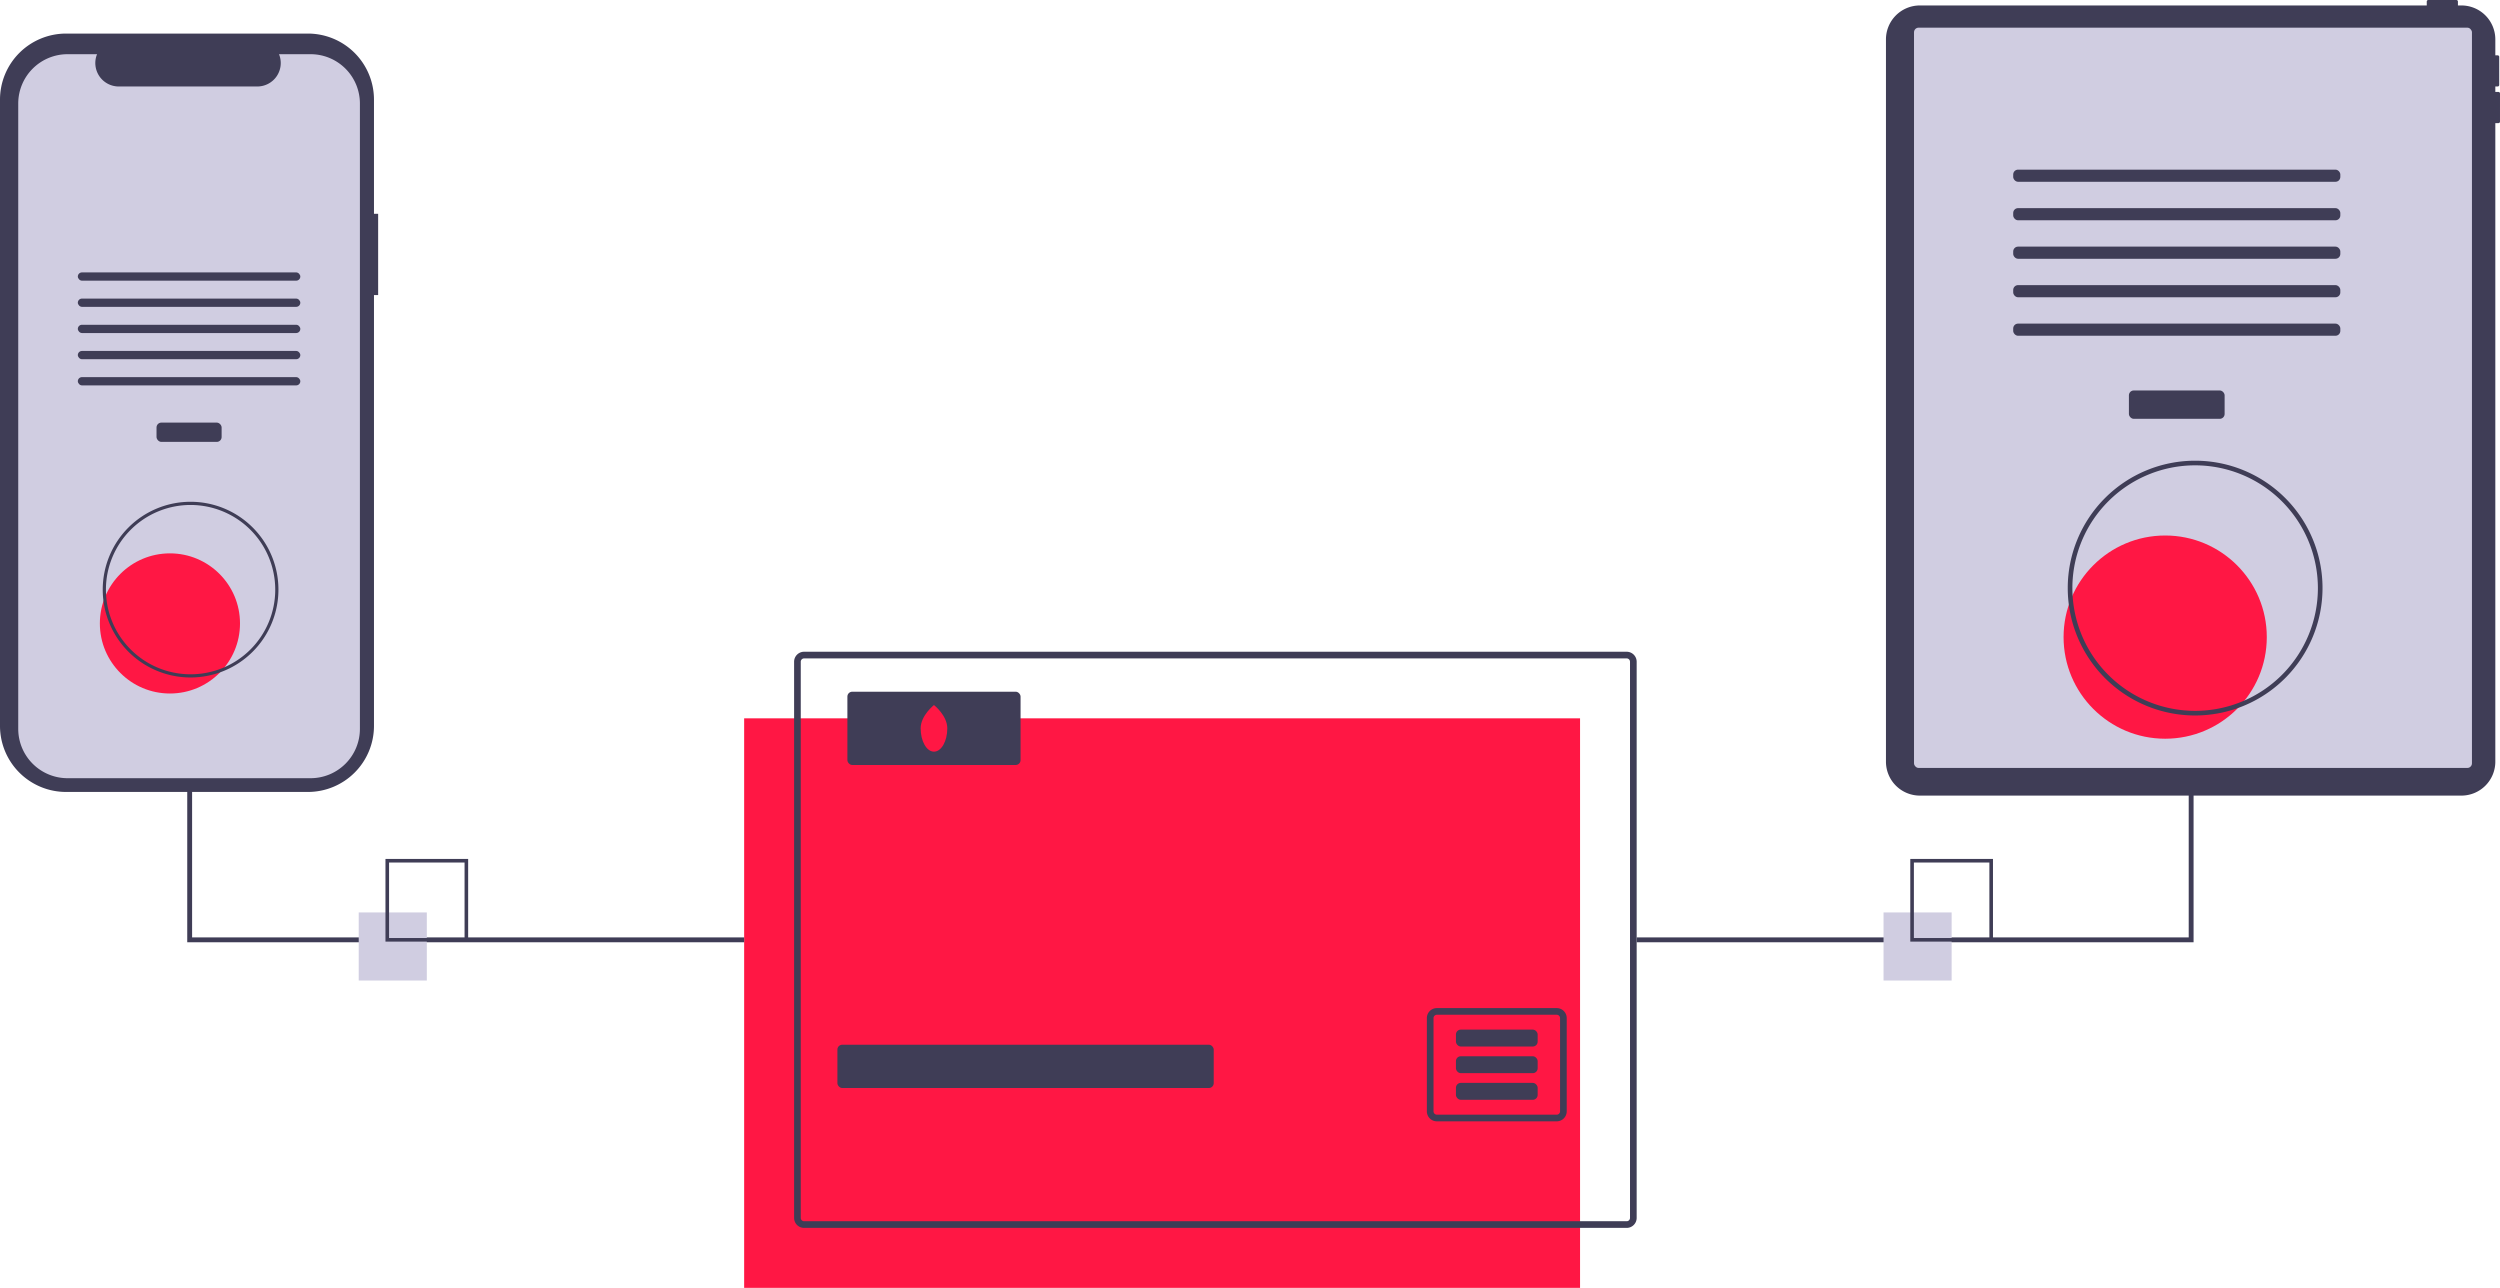 <svg height="529.556" width="1027.992" xmlns="http://www.w3.org/2000/svg"><path d="M305.992 295.386h343.72v234.17h-343.72z" fill="#ff1744"></path><path fill="#3f3d56" d="M668.882 267.996h-338.24a4.116 4.116 0 0 0-4.11 4.11v228.69a4.11 4.11 0 0 0 4.11 4.11h338.24a4.11 4.11 0 0 0 4.11-4.11v-228.69a4.116 4.116 0 0 0-4.11-4.11Zm1.37 232.8a1.366 1.366 0 0 1-1.37 1.37h-338.24a1.366 1.366 0 0 1-1.37-1.37v-228.69a1.372 1.372 0 0 1 1.37-1.37h338.24a1.372 1.372 0 0 1 1.37 1.37Z"></path><rect fill="#3f3d56" rx="2" height="17.802" width="154.743" y="429.587" x="344.335"></rect><path fill="#3f3d56" d="M640.122 414.526h-49.29a4.11 4.11 0 0 0-4.11 4.11v38.34a4.11 4.11 0 0 0 4.11 4.11h49.29a4.11 4.11 0 0 0 4.11-4.11v-38.34a4.11 4.11 0 0 0-4.11-4.11Zm1.37 42.45a1.372 1.372 0 0 1-1.37 1.37h-49.29a1.372 1.372 0 0 1-1.37-1.37v-38.34a1.366 1.366 0 0 1 1.37-1.37h49.29a1.366 1.366 0 0 1 1.37 1.37Z"></path><rect fill="#3f3d56" rx="2" height="6.952" width="33.603" y="423.372" x="598.676"></rect><rect fill="#3f3d56" rx="2" height="6.952" width="33.603" y="434.328" x="598.676"></rect><rect fill="#3f3d56" rx="2" height="6.952" width="33.603" y="445.283" x="598.676"></rect><rect fill="#3f3d56" rx="2" height="30.127" width="71.209" y="284.431" x="348.444"></rect><path fill="#ff1744" d="M389.526 299.494c0 5.294-2.453 9.586-5.478 9.586s-5.478-4.292-5.478-9.586 5.478-9.586 5.478-9.586 5.478 4.292 5.478 9.586Z"></path><path d="M901.992 161.837h-2v223.614h-227v2h229V161.837zm-596 225.614h-229V161.837h2v223.614h227v2z" fill="#3f3d56"></path><path fill="#3f3d56" d="M1027.351 37.81h-1.281v-2.243h.96a.64.64 0 0 0 .642-.641V23.39a.64.64 0 0 0-.641-.641h-.961v-6.551a13.956 13.956 0 0 0-13.956-13.956h-1.425V.64a.64.64 0 0 0-.64-.641h-11.536a.64.64 0 0 0-.64.64v1.603H789.457A13.956 13.956 0 0 0 775.5 16.199v296.994a13.956 13.956 0 0 0 13.956 13.956h222.657a13.956 13.956 0 0 0 13.956-13.956V50.626h1.281a.64.64 0 0 0 .641-.64V38.45a.64.64 0 0 0-.64-.64Z"></path><rect fill="#d0cde1" rx="1.905" height="304.406" width="229.423" y="11.372" x="787.035"></rect><rect fill="#3f3d56" rx="2" height="11.663" width="39.357" y="160.558" x="875.401"></rect><rect fill="#3f3d56" rx="2" height="4.998" width="134.517" y="69.754" x="827.821"></rect><rect fill="#3f3d56" rx="2" height="4.998" width="134.517" y="85.582" x="827.821"></rect><rect fill="#3f3d56" rx="2" height="4.998" width="134.517" y="101.41" x="827.821"></rect><rect fill="#3f3d56" rx="2" height="4.998" width="134.517" y="117.239" x="827.821"></rect><rect fill="#3f3d56" rx="2" height="4.998" width="134.517" y="133.067" x="827.821"></rect><circle fill="#ff1744" r="41.78" cy="261.978" cx="890.317"></circle><path fill="#3f3d56" d="M902.632 294.204a52.382 52.382 0 1 1 52.382-52.382 52.441 52.441 0 0 1-52.382 52.382Zm0-102.859a50.477 50.477 0 1 0 50.477 50.477 50.534 50.534 0 0 0-50.477-50.477ZM155.492 87.912h-1.713V40.973a27.167 27.167 0 0 0-27.167-27.166H27.167A27.167 27.167 0 0 0 0 40.973v257.508a27.167 27.167 0 0 0 27.167 27.166h99.445a27.167 27.167 0 0 0 27.167-27.166V121.323h1.713Z"></path><path fill="#d0cde1" d="M147.993 42.57v257.132a20.288 20.288 0 0 1-20.284 20.292H27.783A20.288 20.288 0 0 1 7.5 299.702V42.57a20.287 20.287 0 0 1 20.284-20.285h12.124a9.638 9.638 0 0 0 8.925 13.276h56.971a9.637 9.637 0 0 0 8.925-13.276h12.98a20.287 20.287 0 0 1 20.285 20.285Z"></path><rect fill="#3f3d56" rx="2" height="7.933" width="26.768" y="173.773" x="64.362"></rect><rect fill="#3f3d56" rx="1.7" height="3.4" width="91.492" y="112.012" x="32"></rect><rect fill="#3f3d56" rx="1.7" height="3.4" width="91.492" y="122.778" x="32"></rect><rect fill="#3f3d56" rx="1.7" height="3.4" width="91.492" y="133.544" x="32"></rect><rect fill="#3f3d56" rx="1.7" height="3.4" width="91.492" y="144.309" x="32"></rect><rect fill="#3f3d56" rx="1.7" height="3.4" width="91.492" y="155.075" x="32"></rect><circle fill="#ff1744" r="28.813" cy="256.355" cx="69.875"></circle><path fill="#3f3d56" d="M78.367 278.579a36.125 36.125 0 1 1 36.125-36.125 36.165 36.165 0 0 1-36.125 36.125Zm0-70.936a34.811 34.811 0 1 0 34.811 34.811 34.85 34.85 0 0 0-34.81-34.81Z"></path><path d="M147.505 375.19h28v28h-28z" fill="#d0cde1"></path><path fill="#3f3d56" d="M192.505 387.19h-34v-34h34Zm-32.522-1.479h31.043v-31.043h-31.043Z"></path><path d="M774.505 375.19h28v28h-28z" fill="#d0cde1"></path><path fill="#3f3d56" d="M819.505 387.19h-34v-34h34Zm-32.522-1.479h31.043v-31.043h-31.043Z"></path></svg>